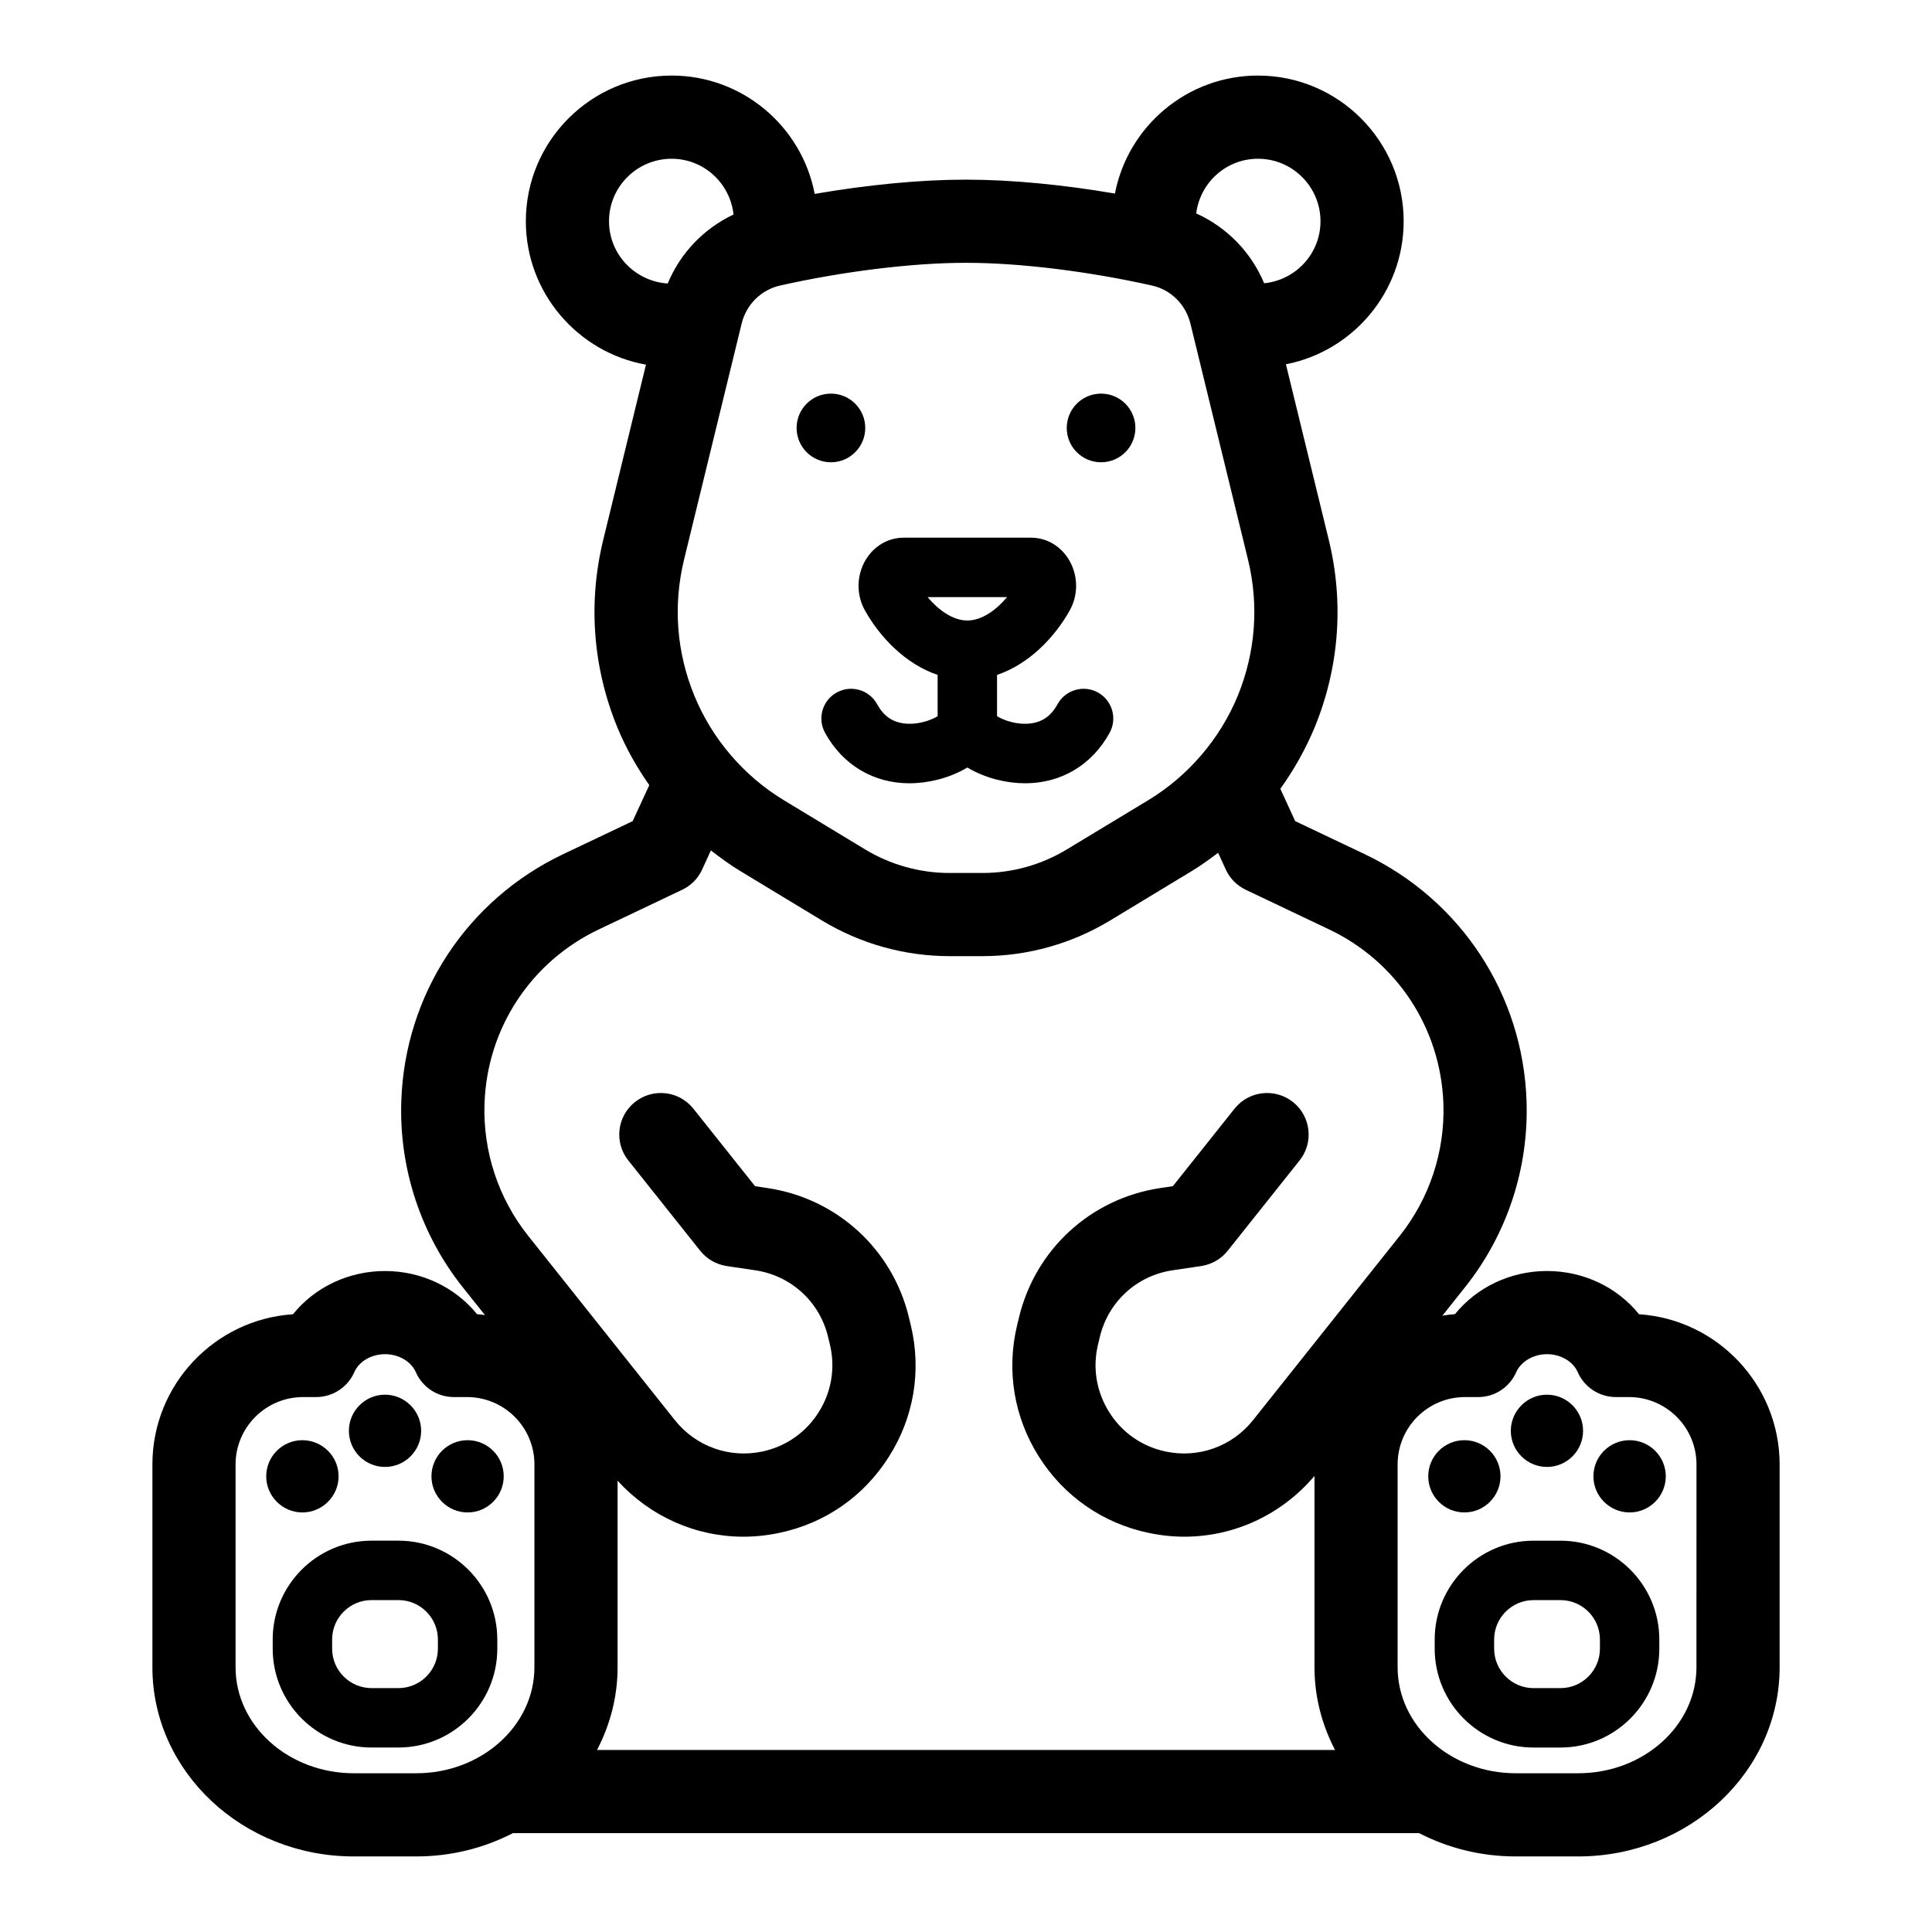 <?xml version="1.0" encoding="UTF-8"?>
<!-- Uploaded to: SVG Repo, www.svgrepo.com, Generator: SVG Repo Mixer Tools -->
<svg fill="#000000" width="800px" height="800px" version="1.1" viewBox="144 144 512 512" xmlns="http://www.w3.org/2000/svg">
 <g>
  <path d="m275.79 580.91v-2.422c0-14.445-11.75-26.195-26.195-26.195h-7.133c-14.445 0-26.195 11.75-26.195 26.195v2.422c0 14.445 11.75 26.199 26.195 26.199h7.133c14.441 0 26.195-11.754 26.195-26.199zm-15.742 0c0 5.766-4.688 10.453-10.449 10.453h-7.133c-5.762 0-10.449-4.688-10.449-10.453v-2.422c0-5.762 4.688-10.449 10.449-10.449h7.133c5.762 0 10.449 4.688 10.449 10.449z"/>
  <path d="m578.36 492.29c-5.731-7.117-14.641-11.461-24.402-11.461-9.699 0-18.641 4.344-24.371 11.43-1.133 0.094-2.234 0.219-3.336 0.41l5.984-7.527c11.148-13.98 16.941-31.551 16.312-49.438-0.977-28.215-17.445-53.246-42.949-65.371l-18.359-8.723-3.938-8.566c3.621-5.039 6.676-10.484 9.07-16.215 6.519-15.871 7.84-33.062 3.777-49.719l-11.367-46.57c17.758-3.465 31.203-19.145 31.203-37.91 0-21.285-17.32-38.605-38.605-38.605-18.797 0-34.48 13.477-37.91 31.27-13.824-2.363-27.613-3.684-39.266-3.684h-0.41c-11.84 0-25.852 1.355-39.895 3.777-3.402-17.855-19.113-31.363-37.91-31.363-21.316 0-38.637 17.32-38.637 38.605 0 18.988 13.793 34.793 31.836 38.008l-11.336 46.477c-4.062 16.656-2.738 33.852 3.777 49.719 2.234 5.383 5.102 10.484 8.438 15.242l-4.41 9.539-18.359 8.723c-25.535 12.121-41.973 37.156-42.949 65.371-0.629 17.887 5.164 35.457 16.312 49.469l5.856 7.336c-0.691-0.094-1.387-0.188-2.109-0.25-5.731-7.086-14.672-11.43-24.371-11.43-9.73 0-18.672 4.344-24.402 11.461-20.75 1.355-37.25 18.672-37.25 39.801v53.75c0 27.648 23.93 50.129 53.371 50.129h16.562c9.258 0 17.98-2.234 25.602-6.172h0.062 240.1c7.621 3.938 16.344 6.172 25.602 6.172h16.562c29.441 0 53.371-22.484 53.371-50.129v-53.75c-0.004-21.102-16.504-38.449-37.254-39.805zm-100.98-306.22c9.133 0 16.562 7.43 16.562 16.562 0 8.598-6.551 15.586-14.926 16.438-3.465-8.281-9.887-14.832-18.012-18.516 1.043-8.156 7.938-14.484 16.375-14.484zm-126.64 33.598c16.688-3.746 35.016-6.016 49.059-6.016h0.41c14.043 0 32.371 2.266 49.059 6.016 5.07 1.133 8.941 5.008 10.203 10.078l15.273 62.598c2.93 12.09 1.984 24.562-2.738 36.086-4.723 11.43-13.16 21.254-23.742 27.648l-21.508 13.004c-6.738 4.094-14.484 6.266-22.387 6.266h-8.723c-7.902 0-15.648-2.172-22.418-6.266l-21.477-13.004c-10.578-6.391-19.02-16.215-23.711-27.648-4.754-11.523-5.699-23.992-2.769-36.086l15.273-62.598c1.254-5.074 5.16-8.945 10.195-10.078zm-45.344-17.035c0-9.133 7.43-16.562 16.594-16.562 8.535 0 15.492 6.488 16.406 14.77-7.871 3.746-14.074 10.172-17.445 18.293-8.656-0.57-15.555-7.715-15.555-16.5zm-19.773 383.21c0 15.492-14.043 28.086-31.301 28.086h-16.562c-17.285 0-31.332-12.594-31.332-28.086v-53.75c0-9.855 8.031-17.855 17.887-17.855h3.465c4.375 0 8.344-2.582 10.109-6.582 1.227-2.867 4.535-4.785 8.156-4.785 3.527 0 6.738 1.828 8.062 4.566 1.668 4 5.574 6.801 10.172 6.801h3.496c9.855 0 17.855 7.996 17.855 17.855zm16.594 21.918c3.465-6.644 5.449-14.043 5.449-21.914v-49.438c8.691 9.508 20.719 14.832 33.348 14.832 3.211 0 6.422-0.348 9.637-1.039 12.09-2.551 22.355-9.73 28.938-20.184 6.613-10.422 8.66-22.766 5.793-34.793l-0.473-1.953c-4.312-18.137-19.02-31.645-37.473-34.418l-3.336-0.504-16.344-20.531c-3.809-4.785-10.738-5.543-15.492-1.762-4.754 3.777-5.543 10.707-1.762 15.461l19.051 23.93c1.73 2.203 4.219 3.621 6.992 4.062l7.621 1.133c9.508 1.418 17.098 8.375 19.301 17.727l0.473 1.953c1.48 6.203 0.41 12.562-2.992 17.949-3.371 5.352-8.691 9.07-14.895 10.391-8.754 1.859-17.633-1.324-23.207-8.312l-38.918-48.902c-7.871-9.918-11.965-22.324-11.523-34.984 0.66-19.934 12.312-37.66 30.355-46.191l21.98-10.453c2.363-1.102 4.219-2.992 5.32-5.352l2.332-5.102c2.551 1.984 5.164 3.906 7.965 5.574l21.477 13.004c10.203 6.172 21.883 9.445 33.816 9.445h8.723c11.934 0 23.617-3.273 33.816-9.445l21.477-13.004c2.488-1.512 4.848-3.18 7.148-4.945l2.047 4.473c1.102 2.363 2.961 4.25 5.32 5.352l21.98 10.453c18.043 8.535 29.66 26.262 30.355 46.191 0.441 12.66-3.652 25.066-11.523 34.984l-38.918 48.902c-5.574 6.992-14.453 10.172-23.207 8.312-6.203-1.324-11.523-5.008-14.895-10.391-3.402-5.383-4.473-11.746-2.992-17.918l0.473-1.984c2.203-9.352 9.793-16.312 19.27-17.727l7.652-1.133c2.769-0.441 5.258-1.859 6.992-4.062l19.051-23.93c3.777-4.754 2.992-11.684-1.762-15.461-4.754-3.777-11.684-3.023-15.492 1.762l-16.344 20.531-3.371 0.504c-18.422 2.769-33.125 16.281-37.438 34.418l-0.473 1.953c-2.867 12.027-0.82 24.371 5.793 34.824 6.582 10.422 16.879 17.602 28.938 20.152 3.211 0.691 6.422 1.039 9.605 1.039 13.195 0 25.727-5.793 34.48-16.09v50.695c0 7.871 1.984 15.273 5.449 21.914zm291.36-21.918c0 15.492-14.043 28.086-31.332 28.086h-16.562c-17.254 0-31.301-12.594-31.301-28.086v-53.75c0-9.855 7.996-17.855 17.855-17.855h3.496c4.566 0 8.469-2.769 10.141-6.738 1.324-2.769 4.566-4.629 8.094-4.629 3.621 0 6.926 1.922 8.156 4.785 1.762 4 5.731 6.582 10.109 6.582h3.465c9.855 0 17.887 7.996 17.887 17.855z"/>
  <path d="m277.49 535.24c0 5.258-4.281 9.574-9.574 9.574-5.289 0-9.574-4.312-9.574-9.574 0-5.289 4.281-9.574 9.574-9.574 5.293 0.004 9.574 4.285 9.574 9.574z"/>
  <path d="m233.73 535.24c0 5.258-4.312 9.574-9.605 9.574-5.258 0-9.574-4.312-9.574-9.574 0-5.289 4.312-9.574 9.574-9.574 5.289 0.004 9.605 4.285 9.605 9.574z"/>
  <path d="m255.61 523.18c0 5.289-4.312 9.574-9.574 9.574-5.289 0-9.574-4.281-9.574-9.574 0-5.258 4.281-9.574 9.574-9.574 5.262 0.004 9.574 4.316 9.574 9.574z"/>
  <path d="m563.53 523.18c0 5.289-4.281 9.574-9.574 9.574-5.258 0-9.574-4.281-9.574-9.574 0-5.258 4.312-9.574 9.574-9.574 5.293 0.004 9.574 4.316 9.574 9.574z"/>
  <path d="m541.65 535.24c0 5.258-4.281 9.574-9.574 9.574-5.289 0-9.574-4.312-9.574-9.574 0-5.289 4.281-9.574 9.574-9.574 5.293 0.004 9.574 4.285 9.574 9.574z"/>
  <path d="m585.45 535.24c0 5.258-4.312 9.574-9.574 9.574-5.289 0-9.605-4.312-9.605-9.574 0-5.289 4.312-9.574 9.605-9.574 5.258 0.004 9.574 4.285 9.574 9.574z"/>
  <path d="m557.54 552.3h-7.137c-14.445 0-26.195 11.75-26.195 26.195v2.422c0 14.445 11.75 26.199 26.195 26.199h7.137c14.445 0 26.195-11.75 26.195-26.199v-2.422c0.004-14.445-11.75-26.195-26.195-26.195zm10.457 28.617c0 5.766-4.688 10.453-10.449 10.453h-7.137c-5.762 0-10.449-4.688-10.449-10.453v-2.422c0-5.762 4.688-10.449 10.449-10.449h7.137c5.762 0 10.449 4.688 10.449 10.449z"/>
  <path d="m373.3 257.41c0 5.023-4.07 9.098-9.094 9.098-5.027 0-9.098-4.074-9.098-9.098 0-5.023 4.07-9.098 9.098-9.098 5.023 0 9.094 4.074 9.094 9.098"/>
  <path d="m444.89 257.41c0 5.023-4.07 9.098-9.094 9.098-5.027 0-9.098-4.074-9.098-9.098 0-5.023 4.07-9.098 9.098-9.098 5.023 0 9.094 4.074 9.094 9.098"/>
  <path d="m373.36 292.46c-2.394 4.09-2.449 9.191-0.145 13.309 3.871 6.918 10.629 14.184 19.266 17.086v10.949c-1.676 1.027-5.195 2.363-8.867 1.918-3.195-0.391-5.469-2.012-7.168-5.102-2.094-3.812-6.883-5.207-10.691-3.109-3.809 2.09-5.203 6.879-3.109 10.691 4.727 8.609 12.93 13.375 22.375 13.375 2.465 0 5.016-0.328 7.609-0.988 2.676-0.688 5.356-1.773 7.723-3.188 2.371 1.414 5.047 2.5 7.723 3.188 2.59 0.664 5.141 0.988 7.609 0.988 9.445 0 17.648-4.766 22.375-13.375 2.09-3.809 0.699-8.598-3.109-10.691-3.809-2.098-8.594-0.699-10.691 3.109-1.695 3.09-3.973 4.711-7.168 5.102-3.676 0.445-7.195-0.891-8.867-1.918v-10.949c8.641-2.902 15.398-10.168 19.266-17.082 2.305-4.121 2.25-9.223-0.145-13.312-2.188-3.738-5.973-5.969-10.125-5.969h-33.734c-4.148 0.004-7.938 2.234-10.125 5.969zm37.523 9.781c-2.91 3.469-6.723 6.199-10.531 6.199-3.809 0-7.621-2.731-10.531-6.199z"/>
 </g>
</svg>